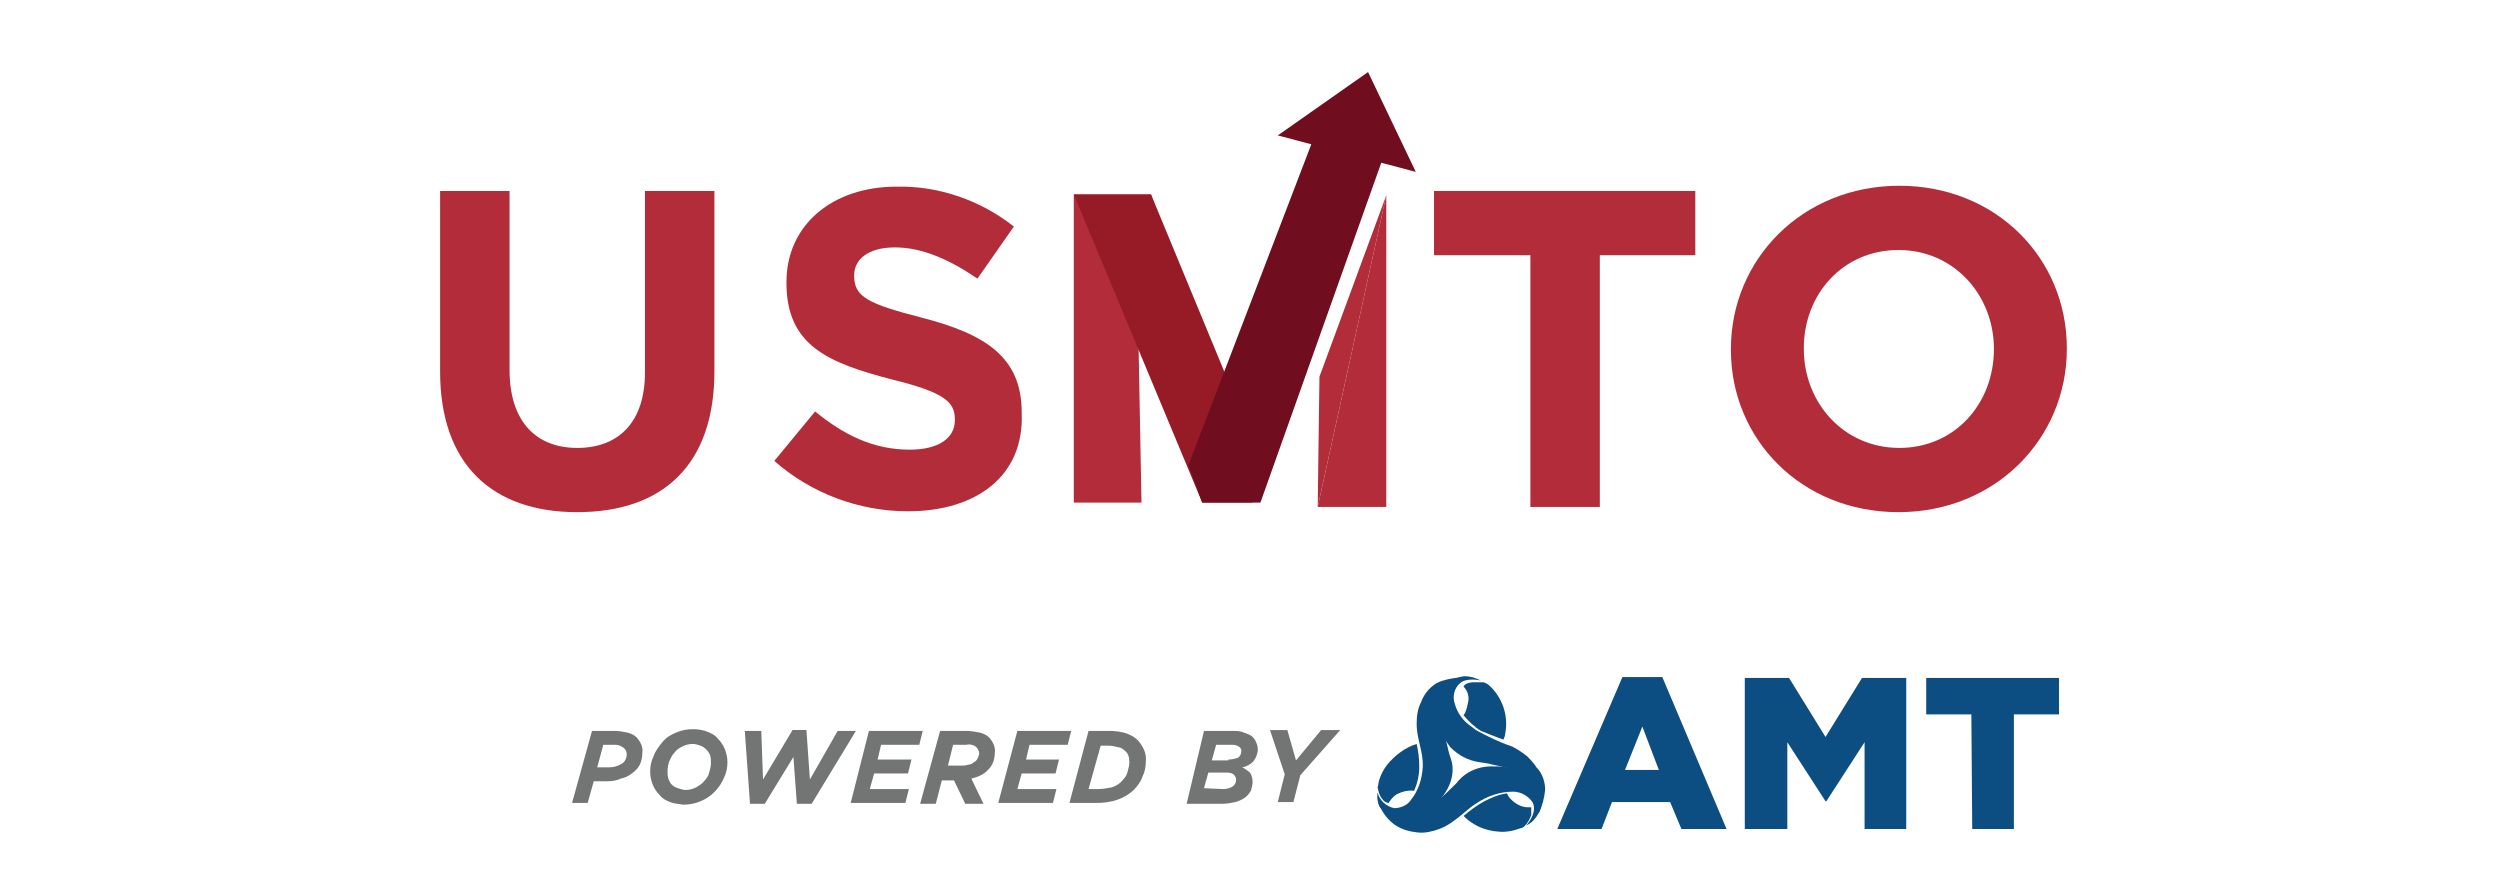 <?xml version="1.0" encoding="utf-8"?>
<!-- Generator: Adobe Illustrator 25.0.0, SVG Export Plug-In . SVG Version: 6.00 Build 0)  -->
<svg version="1.1" id="Layer_1" xmlns="http://www.w3.org/2000/svg" xmlns:xlink="http://www.w3.org/1999/xlink" x="0px" y="0px"
	 viewBox="0 0 288 103" style="enable-background:new 0 0 288 103;" xml:space="preserve">
<style type="text/css">
	.st0{fill:#B32C3A;}
	.st1{fill:#971B26;}
	.st2{fill:#700D1E;}
	.st3{fill:#0C4E81;}
	.st4{fill:#737474;}
</style>
<g>
	<g>
		<g>
			<path class="st0" d="M66.5,59c-9.8,0-15.8-5.5-15.8-16.2V22h8v20.6c0,5.9,3,9,7.8,9s7.8-3,7.8-8.7V22h8v20.5
				C82.4,53.6,76.3,59,66.5,59z"/>
			<path class="st0" d="M104.6,58.9c-5.7,0-11.2-2.1-15.4-5.8l4.7-5.7c3.3,2.7,6.7,4.4,10.9,4.4c3.3,0,5.2-1.3,5.2-3.4v-0.1
				c0-2-1.2-3.1-7.3-4.6c-7.3-1.9-12.1-3.9-12.1-11.1v-0.1c0-6.6,5.3-11,12.7-11c4.9-0.1,9.7,1.6,13.5,4.6l-4.2,6
				c-3.2-2.2-6.4-3.6-9.5-3.6s-4.7,1.4-4.7,3.2v0.1c0,2.4,1.6,3.2,7.8,4.8c7.4,1.9,11.5,4.6,11.5,10.9v0.1
				C118,54.9,112.4,58.9,104.6,58.9z"/>
			<path class="st0" d="M184.3,29.4v29h-8v-29h-11.1V22h30.1v7.4L184.3,29.4z"/>
			<path class="st0" d="M218.7,59c-11.2,0-19.3-8.4-19.3-18.7v-0.1c0-10.3,8.2-18.8,19.4-18.8s19.3,8.4,19.3,18.7v0.1
				C238.1,50.5,229.9,59,218.7,59z M229.7,40.2c0-6.2-4.6-11.4-11-11.4s-10.9,5.1-10.9,11.3v0.1c0,6.2,4.6,11.4,11,11.4
				S229.7,46.5,229.7,40.2L229.7,40.2z"/>
		</g>
		<g>
			<path class="st0" d="M152.4,36l-8.1,21.9h-5.8l-7.4-21.4l0.4,21.4h-7.8V22.4h8.9l8.8,26.5l9.1-26.5"/>
			<polygon class="st1" points="123.7,22.4 138.5,57.9 142.4,46.1 132.6,22.4 			"/>
			<polygon class="st2" points="138.5,57.9 145.2,57.9 160.1,16 151.3,16 136.9,53.6 			"/>
			<polygon class="st0" points="151.8,58.4 159.7,58.4 159.7,22.5 			"/>
			<polyline class="st0" points="151.8,58.4 152,43.4 159.7,22.5 			"/>
			<polygon class="st2" points="147.2,15.6 163.1,19.8 157.6,8.3 			"/>
		</g>
	</g>
	<g>
		<g>
			<g>
				<path class="st3" d="M186.9,78h4.6l7.4,17.5h-5.2l-1.3-3.1h-6.7l-1.2,3.1h-5.1L186.9,78z M191.1,88.7l-1.9-5l-2,5H191.1z"/>
				<path class="st3" d="M201,78.1h5.1l4.2,6.8l4.2-6.8h5.1v17.4h-4.8v-10l-4.4,6.8h-0.1l-4.4-6.8v10H201V78.1z"/>
				<path class="st3" d="M227.1,82.3h-5.2v-4.2h15.3v4.2H232v13.2h-4.8L227.1,82.3z"/>
			</g>
			<g id="Vector_Smart_Object">
				<g id="Group_452">
					<g id="Group_444">
						<path id="Path_487" class="st3" d="M176.4,93c-0.1,0-0.3,0-0.4,0c-0.8,0-1.6-0.5-2.1-1.1c-0.1-0.1-0.2-0.3-0.3-0.5
							c-0.9,0.1-1.8,0.5-2.6,0.9c-0.9,0.5-1.7,1.1-2.4,1.7c1.1,1.1,2.5,1.7,4,1.8c0.9,0.1,1.8-0.1,2.6-0.4c0.1,0,0.3-0.1,0.4-0.2
							c0.4-0.4,0.6-0.8,0.8-1.3C176.4,93.7,176.4,93.3,176.4,93"/>
						<path id="Path_488" class="st3" d="M163.2,85.7c-1.3,0.4-2.5,1.3-3.4,2.4c-0.4,0.5-0.7,1.1-0.9,1.7c-0.1,0.3-0.1,0.6-0.2,0.9
							c0.1,0.5,0.2,0.9,0.5,1.3c0.2,0.3,0.5,0.5,0.8,0.5c0-0.1,0-0.1,0.1-0.2c0.2-0.3,0.5-0.6,0.8-0.8c0.6-0.3,1.3-0.5,2-0.4
							c0.4-0.9,0.6-1.8,0.6-2.8C163.5,87.4,163.4,86.6,163.2,85.7"/>
						<path id="Path_489" class="st3" d="M173.2,85.2c0.1-0.2,0.2-0.5,0.2-0.7c0.4-2-0.3-4.1-1.8-5.5c-0.2-0.2-0.4-0.3-0.7-0.4
							c-0.4,0-0.9,0-1.3,0c-0.9,0.1-1,0.5-1,0.5c0.5,0.5,0.7,1.2,0.5,1.9c-0.1,0.5-0.2,1-0.5,1.4c0.6,0.7,1.2,1.3,2,1.8
							C171.4,84.5,172.3,84.9,173.2,85.2"/>
					</g>
					<g id="Group_451">
						<path id="Path_496" class="st3" d="M175.8,95.1c0,0,1.3-1.3,0.8-2.6c-0.5-0.8-1.4-1.3-2.3-1.3c-1.5,0-3,0.5-4.3,1.4
							c-0.9,0.5-2.5,2.3-4.2,2.9c-0.8,0.3-1.7,0.5-2.5,0.4c-0.9-0.1-1.7-0.3-2.5-0.8c-0.9-0.6-1.6-1.5-2-2.6c0.7,0.6,1.7,1,2.6,1.2
							c1.6,0,2.3,0.2,3.9-1.2c0.9-0.7,1.7-1.5,2.5-2.3c1-1.3,2.6-2,4.3-1.9c1.7-0.1,3.4,0.6,4.5,1.9c0.9,0.9,1.2,2.2,0.7,3.4
							C176.9,94.3,176.5,94.8,175.8,95.1"/>
						<path id="Path_497" class="st3" d="M178,91c-0.1,0.9-0.3,1.8-0.7,2.6c-0.1-0.9-0.3-1.7-0.6-2.5c-0.3-0.5-0.7-1-1.2-1.4
							c-0.7-0.7-1.6-1.2-2.6-1.4c-1.8-0.4-1.1-0.3-2.5-0.5c-1.3-0.2-2.4-0.8-3.3-1.7c-0.8-1-1.3-2.2-1.5-3.5c-0.1-1,0.1-2.1,0.6-3
							c0.5-1,1.5-1.6,2.5-1.7c0.7,0,1.3,0.2,1.9,0.5c0,0-1.6-0.4-2.4,0.3c-0.7,0.6-0.9,1.6-0.6,2.4c0.3,1.1,1,2,1.9,2.6
							c0.3,0.2,0.5,0.4,0.5,0.4c1.3,0.7,2.7,1.4,4.2,1.9c0.6,0.3,1.2,0.7,1.7,1.1c0.4,0.4,0.8,0.8,1.1,1.3
							C177.7,89.1,178,90.1,178,91"/>
						<path id="Path_498" class="st3" d="M158.7,91.3c0.2,0.9,1,1.6,1.9,1.8c0.7,0,1.5-0.3,1.9-0.9c0.9-1.1,1.3-2.4,1.4-3.8
							c0.1-1.8-0.7-3.2-0.7-5c0-0.9,0.1-1.7,0.5-2.5c0.3-0.8,0.8-1.5,1.5-2c1-0.8,3.5-0.9,3.5-0.9c-1.1,0.2-1.9,0.9-2.4,1.9
							c-0.6,1.4-0.6,3,0,4.4c0.3,0.8,0.5,2.2,0.8,3c0.5,1.3,0.2,2.8-0.6,4c-1.3,2-3.1,3.1-5.1,3c-1-0.1-1.9-0.6-2.5-1.4
							C158.7,92.4,158.6,91.9,158.7,91.3"/>
					</g>
				</g>
			</g>
		</g>
		<g id="The_association_FOR">
			<g id="The_association_FOR-2">
				<g>
					<path class="st4" d="M68.2,84.2h2.6c0.5,0,1,0.1,1.5,0.2c0.4,0.1,0.8,0.3,1.1,0.6c0.4,0.5,0.7,1.1,0.6,1.7c0,0.5-0.1,1-0.3,1.4
						c-0.2,0.4-0.5,0.7-0.9,1c-0.4,0.3-0.8,0.5-1.3,0.6C71.1,89.9,70.6,90,70,90h-1.6l-0.7,2.5h-1.8L68.2,84.2z M70.1,88.4
						c0.5,0,1-0.1,1.5-0.4c0.4-0.2,0.6-0.7,0.6-1.1c0-0.3-0.1-0.5-0.3-0.7c-0.1-0.1-0.3-0.2-0.5-0.3c-0.2-0.1-0.5-0.1-0.7-0.1h-1.2
						l-0.7,2.6H70.1z"/>
					<path class="st4" d="M77.2,92.4c-0.5-0.2-0.9-0.4-1.2-0.8c-0.3-0.3-0.6-0.7-0.8-1.2c-0.2-0.5-0.3-1-0.3-1.5
						c0-0.6,0.1-1.2,0.4-1.8c0.2-0.6,0.6-1.1,1-1.6c0.4-0.5,1-0.9,1.6-1.1c0.6-0.3,1.3-0.4,2-0.4c0.5,0,1.1,0.1,1.6,0.3
						c0.5,0.2,0.9,0.4,1.2,0.8c0.3,0.3,0.6,0.7,0.8,1.2c0.2,0.5,0.3,1,0.3,1.5c0,0.6-0.1,1.2-0.4,1.8c-0.8,1.9-2.6,3.1-4.7,3.1
						C78.2,92.6,77.7,92.6,77.2,92.4z M80.2,90.7c0.3-0.2,0.7-0.4,0.9-0.7c0.3-0.3,0.5-0.6,0.6-1c0.1-0.4,0.2-0.7,0.2-1.1
						c0-0.3,0-0.6-0.1-0.9c-0.2-0.5-0.6-0.9-1.1-1.1c-0.3-0.1-0.6-0.2-0.9-0.2c-0.4,0-0.8,0.1-1.2,0.3c-0.4,0.2-0.7,0.4-0.9,0.7
						c-0.3,0.3-0.4,0.6-0.6,1c-0.1,0.3-0.2,0.7-0.2,1.1c0,0.3,0,0.6,0.1,0.9c0.1,0.3,0.2,0.5,0.4,0.7c0.2,0.2,0.4,0.3,0.7,0.4
						c0.3,0.1,0.6,0.2,0.9,0.2C79.4,91,79.8,90.9,80.2,90.7L80.2,90.7z"/>
					<path class="st4" d="M85.8,84.2h1.9l0.2,5.6l3.4-5.7h1.6l0.4,5.7l3.2-5.6h2.1l-5.1,8.4h-1.7l-0.4-5.4l-3.3,5.4h-1.7L85.8,84.2z
						"/>
					<path class="st4" d="M100.1,84.2h6.2l-0.4,1.6h-4.4l-0.4,1.7h3.9l-0.4,1.6h-3.9l-0.5,1.8h4.5l-0.4,1.6h-6.3L100.1,84.2z"/>
					<path class="st4" d="M108.3,84.2h3c0.5,0,1.1,0.1,1.6,0.2c0.4,0.1,0.8,0.3,1.1,0.6c0.4,0.5,0.7,1.1,0.6,1.7
						c0,0.7-0.2,1.4-0.7,1.9c-0.5,0.6-1.2,0.9-2,1.1l1.4,2.9h-2.1l-1.3-2.7h-1.4l-0.7,2.7h-1.8L108.3,84.2z M110.7,88.2
						c0.3,0,0.5,0,0.8-0.1c0.2,0,0.5-0.1,0.7-0.3c0.2-0.1,0.3-0.2,0.4-0.4c0.1-0.2,0.2-0.4,0.2-0.6c0-0.2-0.1-0.5-0.3-0.7
						c-0.3-0.3-0.8-0.4-1.2-0.3h-1.5l-0.6,2.4L110.7,88.2z"/>
					<path class="st4" d="M117.2,84.2h6.2l-0.4,1.6h-4.4l-0.4,1.7h3.8l-0.4,1.6h-3.9l-0.5,1.8h4.5l-0.4,1.6H115L117.2,84.2z"/>
					<path class="st4" d="M125.4,84.2h2.4c0.7,0,1.4,0.1,2,0.3c0.5,0.2,0.9,0.4,1.3,0.8c0.6,0.7,1,1.5,0.9,2.4
						c0,0.6-0.1,1.2-0.4,1.8c-0.2,0.6-0.6,1.1-1,1.5c-0.5,0.5-1.2,0.9-1.8,1.1c-0.8,0.3-1.7,0.4-2.5,0.4h-3.1L125.4,84.2z
						 M126.5,90.9c0.5,0,1.1-0.1,1.6-0.2c0.5-0.2,0.9-0.4,1.2-0.8c0.3-0.3,0.5-0.6,0.6-1c0.1-0.4,0.2-0.7,0.2-1.1
						c0-0.5-0.1-1-0.5-1.3c-0.2-0.2-0.5-0.4-0.7-0.4c-0.4-0.1-0.8-0.2-1.2-0.2h-0.9l-1.4,5L126.5,90.9z"/>
					<path class="st4" d="M138.7,84.2h3.3c0.4,0,0.9,0,1.3,0.2c0.3,0.1,0.6,0.2,0.9,0.4c0.2,0.2,0.4,0.4,0.5,0.7
						c0.1,0.2,0.2,0.5,0.2,0.8c0,0.5-0.2,1-0.5,1.4c-0.4,0.4-0.8,0.6-1.3,0.7c0.3,0.1,0.6,0.4,0.9,0.6c0.2,0.3,0.3,0.7,0.3,1.1
						c0,0.3-0.1,0.7-0.2,1c-0.2,0.3-0.4,0.6-0.7,0.8c-0.3,0.2-0.7,0.4-1.1,0.5c-0.5,0.1-1,0.2-1.5,0.2h-4.1L138.7,84.2z M140.9,90.9
						c0.4,0,0.8-0.1,1.1-0.3c0.3-0.2,0.4-0.5,0.4-0.8c0-0.2-0.1-0.4-0.3-0.6c-0.3-0.2-0.6-0.2-0.9-0.2h-2l-0.5,1.8L140.9,90.9z
						 M141.5,87.5c0.4,0,0.8-0.1,1.1-0.2c0.3-0.2,0.4-0.5,0.4-0.8c0-0.2-0.1-0.4-0.3-0.5c-0.3-0.2-0.6-0.2-0.9-0.2h-1.7l-0.5,1.8
						H141.5z"/>
					<path class="st4" d="M148,89.2l-1.7-5.1h2l1,3.5l2.9-3.5h2.2l-4.6,5.2l-0.8,3.1h-1.8L148,89.2z"/>
				</g>
			</g>
		</g>
	</g>
</g>
</svg>
